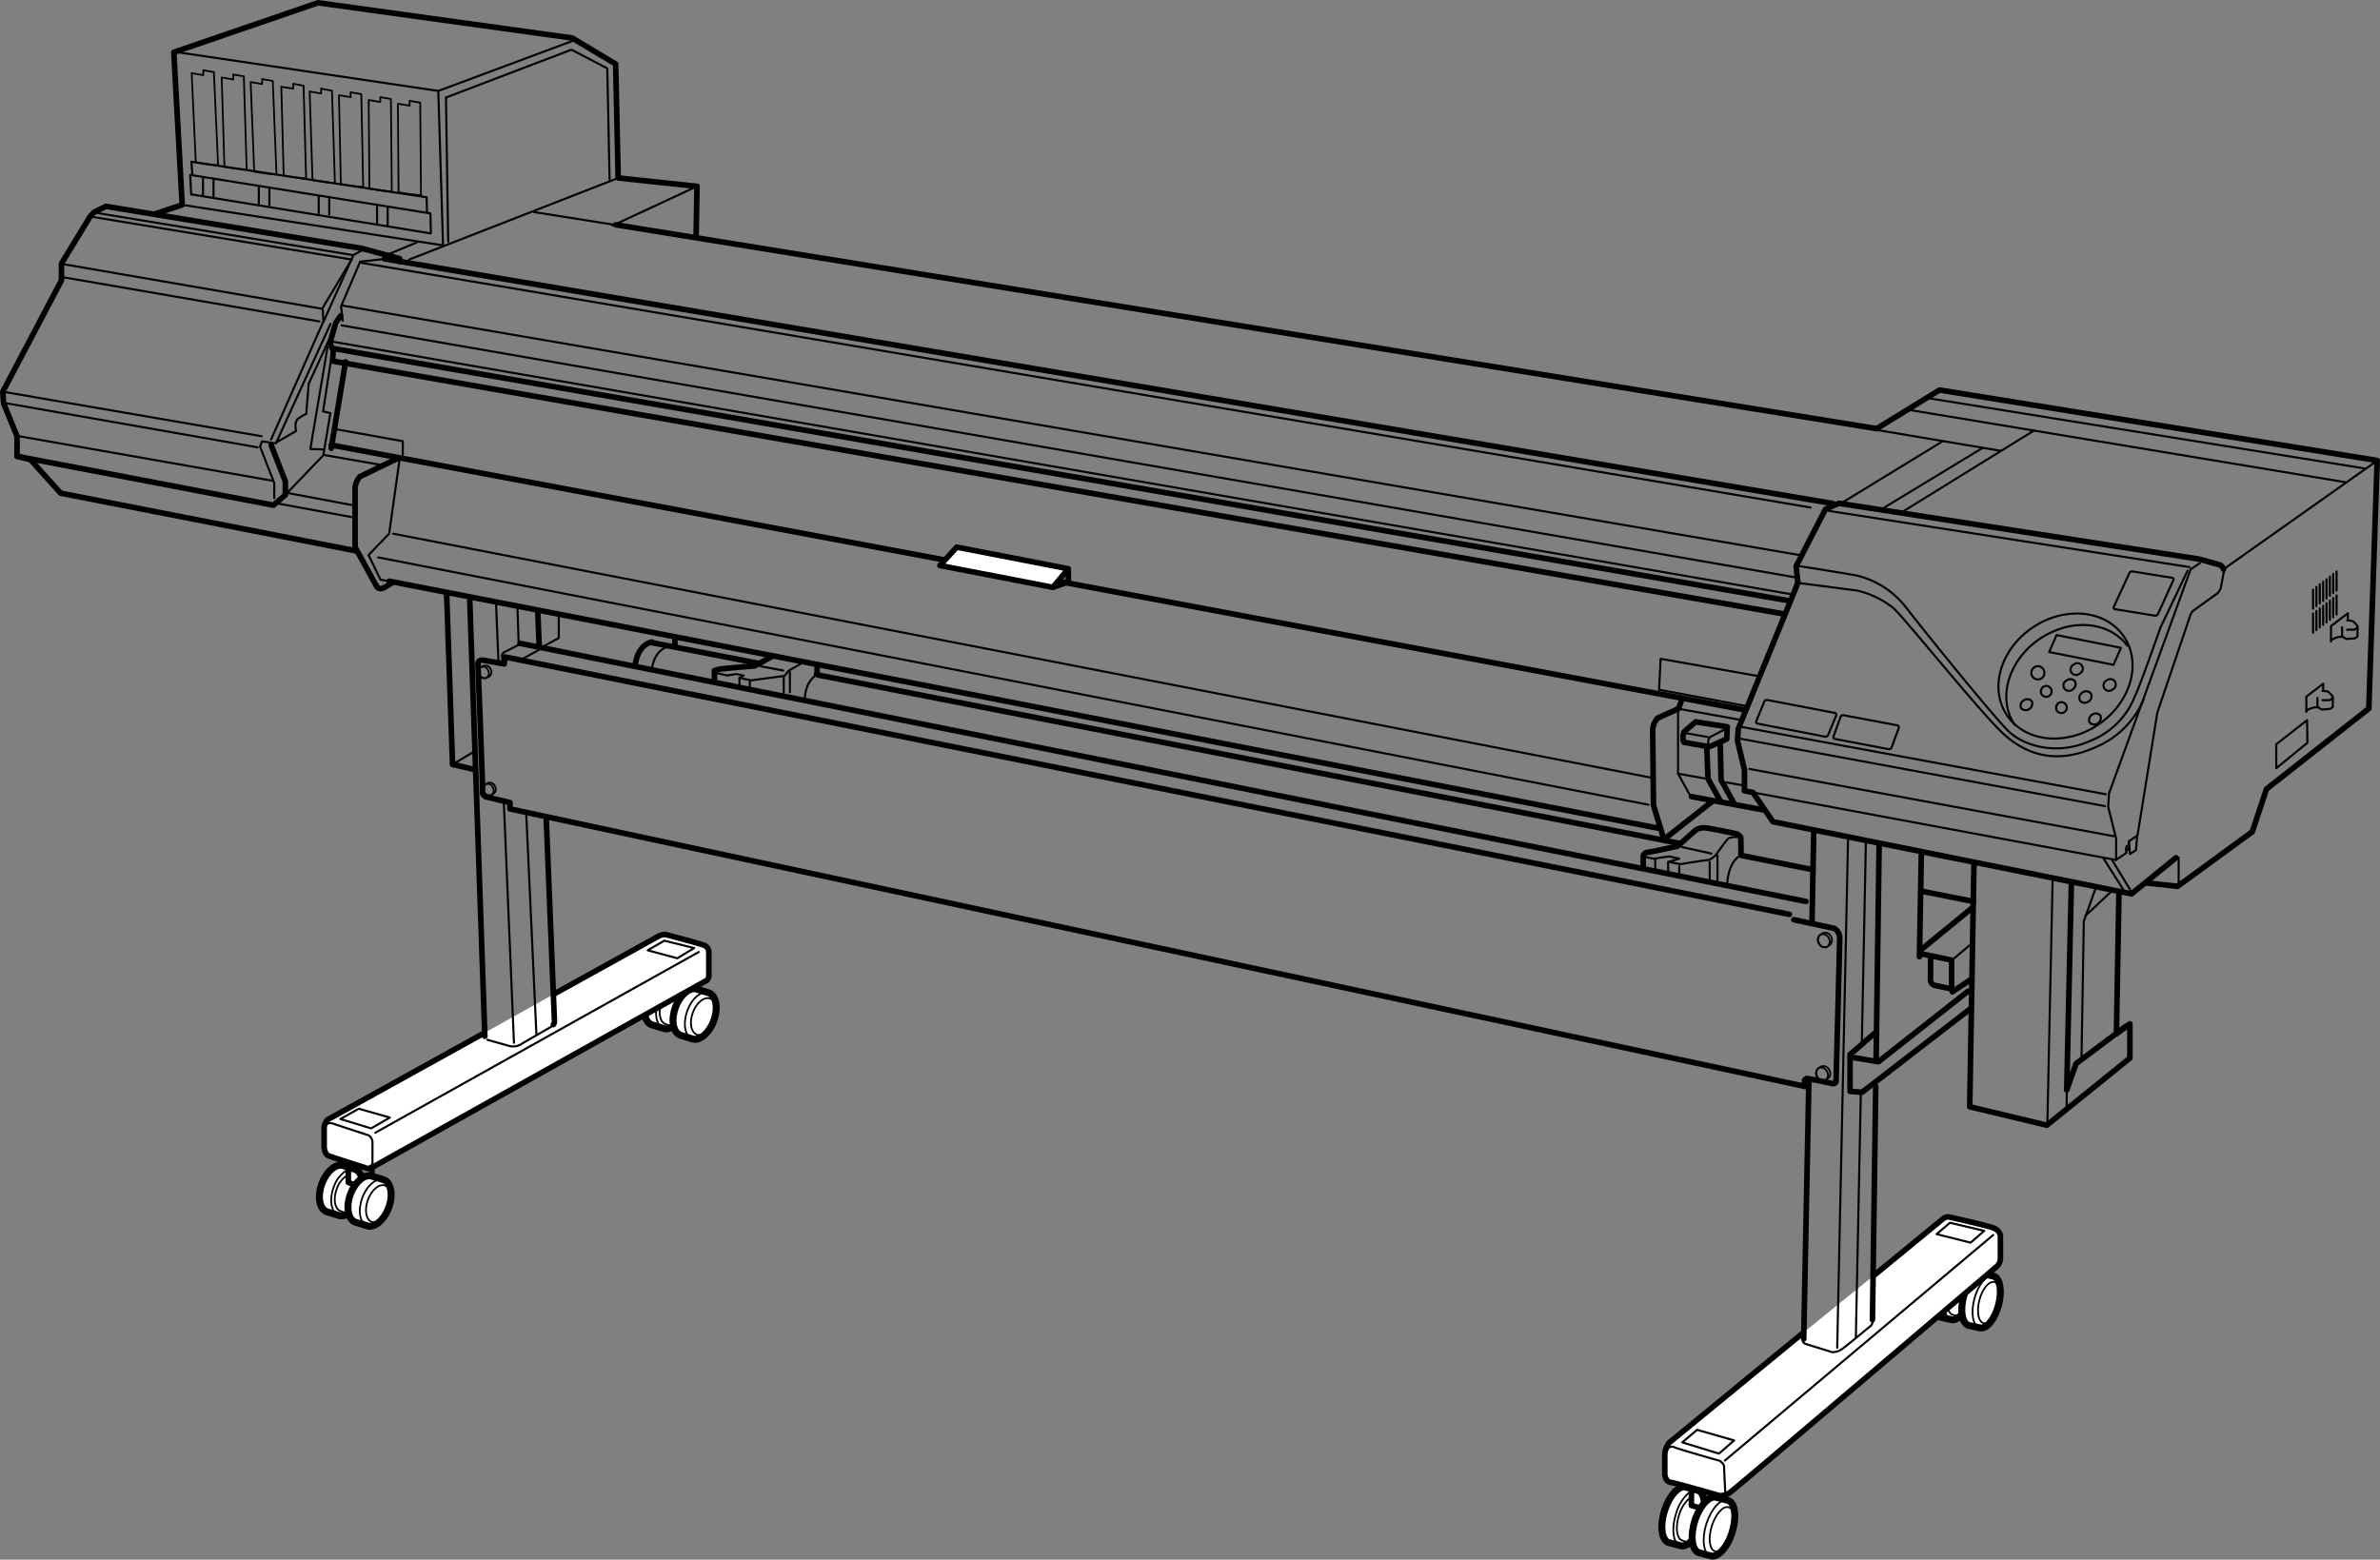 <svg id="レイヤー_2" data-name="レイヤー 2" xmlns="http://www.w3.org/2000/svg" width="120.28mm" height="78.84mm" viewBox="0 0 340.96 223.49"><rect x="0" y="0" width="340.96" height="223.49" fill="#808080" stroke="none"/><defs><style>.cls-1,.cls-5{fill:#fff;}.cls-1,.cls-2,.cls-3,.cls-4,.cls-5,.cls-6{stroke:#000;}.cls-1{stroke-miterlimit:10;}.cls-2,.cls-3,.cls-4,.cls-6{fill:none;}.cls-2,.cls-3,.cls-4,.cls-5,.cls-6{stroke-linecap:round;stroke-linejoin:round;}.cls-2{stroke-width:0.75px;}.cls-3{stroke-width:0.25px;}.cls-4,.cls-5{stroke-width:0.8px;}.cls-6{stroke-width:0.3px;}</style></defs><path class="cls-1" d="M281.52,181.67c-.29-.08-1.28-.26-1.54-.33-1-.28-2.17,1.15-2.72,3.2s-.23,3.93.72,4.2c.29.09,1.28.26,1.53.34.95.28,2.17-1.16,2.73-3.2s.23-3.93-.72-4.21"/><path class="cls-2" d="M280.38,181.43l-.4-.09c-1-.28-2.17,1.15-2.72,3.2s-.23,3.93.72,4.2c.29.09,1.28.26,1.53.34.95.28,2.17-1.16,2.73-3.2"/><path class="cls-3" d="M282.48,184.57a8.08,8.08,0,0,1-.24,1.31c-.56,2-1.78,3.48-2.73,3.2s-1.27-2.16-.71-4.2a5.58,5.58,0,0,1,1.64-2.9"/><path class="cls-1" d="M285.58,182.85c-.29-.08-1.28-.26-1.53-.34-1-.27-2.17,1.16-2.73,3.21s-.23,3.93.72,4.2c.29.09,1.28.26,1.54.34.95.28,2.17-1.16,2.72-3.21s.23-3.92-.72-4.2"/><path class="cls-2" d="M285.58,182.85c-.29-.08-1.28-.26-1.53-.34-1-.27-2.17,1.16-2.73,3.21s-.23,3.93.72,4.2c.29.09,1.28.26,1.54.34.95.28,2.17-1.16,2.72-3.21S286.53,183.13,285.58,182.85Z"/><path class="cls-3" d="M285.74,183.71c.76.22,1,1.71.57,3.34s-1.4,2.76-2.16,2.54-1-1.71-.57-3.34S285,183.49,285.74,183.71Z"/><path class="cls-3" d="M280.39,182.86a4.85,4.85,0,0,0-1.2,2.21c-.44,1.62-.18,3.11.57,3.33l.86.26"/><path class="cls-3" d="M285.58,182.85c.95.28,1.28,2.16.72,4.2s-1.77,3.49-2.72,3.21-1.28-2.16-.72-4.2S284.63,182.57,285.58,182.85Z"/><polyline class="cls-4" points="280.67 181.6 280.76 183.72 281.68 183.94"/><path class="cls-1" d="M50.9,167.56c-.32-.12-1.41-.42-1.69-.52-1.05-.39-2.43.77-3.1,2.58s-.36,3.59.68,4c.32.12,1.42.42,1.7.53,1,.38,2.43-.77,3.1-2.58s.36-3.59-.69-4"/><path class="cls-2" d="M49.65,167.18l-.44-.14c-1.05-.39-2.43.77-3.1,2.58s-.36,3.59.68,4c.32.12,1.42.42,1.7.53,1,.38,2.43-.77,3.1-2.58"/><path class="cls-3" d="M51.89,170.36a6.82,6.82,0,0,1-.3,1.18c-.67,1.81-2.06,3-3.1,2.58s-1.36-2.17-.69-4a4.5,4.5,0,0,1,1.9-2.44"/><path class="cls-1" d="M55,169.06c-.32-.11-1.42-.42-1.7-.52-1-.38-2.43.77-3.1,2.58s-.36,3.59.68,4c.32.11,1.42.41,1.7.52,1,.38,2.43-.77,3.1-2.58s.36-3.59-.68-4"/><path class="cls-2" d="M55,169.06c-.32-.11-1.42-.42-1.7-.52-1-.38-2.43.77-3.1,2.58s-.36,3.59.68,4c.32.11,1.42.41,1.7.52,1,.38,2.43-.77,3.1-2.58S56.06,169.45,55,169.06Z"/><path class="cls-3" d="M55.17,169.88c.83.3,1.07,1.71.54,3.15s-1.63,2.35-2.46,2.05-1.07-1.72-.54-3.16S54.34,169.57,55.17,169.88Z"/><path class="cls-3" d="M49.62,168.5a3.65,3.65,0,0,0-1.38,1.87c-.53,1.44-.29,2.85.54,3.16l.94.35"/><path class="cls-3" d="M55,169.06c1,.39,1.35,2.17.68,4s-2.06,3-3.1,2.58-1.35-2.17-.68-4S54,168.68,55,169.06Z"/><polyline class="cls-4" points="49.9 166.78 49.9 169.43 50.82 169.79"/><line class="cls-4" x1="53.28" y1="167.6" x2="53.28" y2="168.35"/><path class="cls-1" d="M243.22,213.54c-.31-.1-1.38-.35-1.65-.44-1-.35-2.4,1.15-3.1,3.34s-.44,4.24.58,4.59c.31.1,1.37.34,1.65.44,1,.34,2.4-1.15,3.1-3.34s.44-4.25-.58-4.59"/><path class="cls-2" d="M242,213.22l-.43-.12c-1-.35-2.4,1.15-3.1,3.34s-.44,4.24.58,4.59c.31.1,1.37.34,1.65.44,1,.34,2.4-1.15,3.1-3.34"/><path class="cls-3" d="M244.12,216.72a8.6,8.6,0,0,1-.32,1.41c-.7,2.19-2.09,3.68-3.1,3.34s-1.28-2.4-.58-4.59a6.14,6.14,0,0,1,1.92-3.06"/><path class="cls-1" d="M247.57,215c-.31-.11-1.38-.35-1.65-.44-1-.34-2.41,1.15-3.11,3.34s-.44,4.25.58,4.59c.31.1,1.38.34,1.65.44,1,.34,2.41-1.15,3.1-3.34s.44-4.25-.57-4.59"/><path class="cls-2" d="M247.57,215c-.31-.11-1.38-.35-1.65-.44-1-.34-2.41,1.15-3.11,3.34s-.44,4.25.58,4.59c.31.1,1.38.34,1.65.44,1,.34,2.41-1.15,3.1-3.34S248.58,215.35,247.57,215Z"/><path class="cls-3" d="M247.7,216c.8.27,1,1.9.46,3.64s-1.66,2.92-2.47,2.65-1-1.91-.45-3.64S246.89,215.67,247.7,216Z"/><path class="cls-3" d="M241.94,214.77a5.22,5.22,0,0,0-1.4,2.34c-.55,1.73-.35,3.36.46,3.63l.91.33"/><path class="cls-3" d="M247.57,215c1,.34,1.27,2.4.57,4.59s-2.09,3.68-3.1,3.34-1.28-2.4-.58-4.59S246.55,214.66,247.57,215Z"/><path class="cls-1" d="M97.45,140.77c-.32-.12-1.41-.42-1.69-.52-1.05-.39-2.44.77-3.1,2.58s-.37,3.59.68,4c.32.12,1.41.42,1.69.52,1,.39,2.44-.77,3.11-2.58s.36-3.59-.69-4"/><path class="cls-2" d="M96.2,140.39l-.44-.14c-1.05-.39-2.44.77-3.1,2.58s-.37,3.59.68,4c.32.12,1.41.42,1.69.52,1,.39,2.44-.77,3.11-2.58"/><path class="cls-3" d="M98.44,143.57a6.5,6.5,0,0,1-.3,1.17c-.67,1.81-2.06,3-3.11,2.58s-1.35-2.16-.68-4a4.52,4.52,0,0,1,1.9-2.45"/><path class="cls-1" d="M101.57,142.27c-.32-.12-1.42-.42-1.7-.52-1-.39-2.43.77-3.1,2.58s-.36,3.59.68,4c.32.12,1.42.42,1.7.52,1,.39,2.43-.76,3.1-2.58s.36-3.58-.68-4"/><path class="cls-2" d="M101.57,142.27c-.32-.12-1.42-.42-1.7-.52-1-.39-2.43.77-3.1,2.58s-.36,3.59.68,4c.32.12,1.42.42,1.7.52,1,.39,2.43-.76,3.1-2.58S102.61,142.66,101.57,142.27Z"/><path class="cls-3" d="M101.72,143.08c.83.31,1.07,1.72.54,3.16s-1.63,2.35-2.46,2-1.07-1.72-.54-3.16S100.89,142.78,101.72,143.08Z"/><path class="cls-3" d="M96.17,141.71a3.65,3.65,0,0,0-1.38,1.87c-.53,1.44-.29,2.85.54,3.15l.94.36"/><path class="cls-3" d="M101.57,142.27c1,.39,1.35,2.17.68,4s-2.06,3-3.1,2.58-1.35-2.16-.69-4S100.52,141.88,101.57,142.27Z"/><polyline class="cls-4" points="96.45 139.99 96.45 142.63 97.36 143"/><line class="cls-4" x1="99.83" y1="140.81" x2="99.83" y2="141.55"/><path class="cls-5" d="M69.3,148.06,46.92,160.45a2.2,2.2,0,0,0-.48,1v3s.11.91.54,1.12,5.22,1.71,5.22,1.71a1.24,1.24,0,0,0,1.33-.11c.8-.48,47.44-26.54,47.44-26.54a.9.9,0,0,0,.58-.8v-3.52a1.16,1.16,0,0,0-.64-.85c-.53-.22-5.54-1.55-5.54-1.55a2.16,2.16,0,0,0-1,.22l-14.94,8.27"/><polyline class="cls-4" points="51.09 78.95 8.69 70.67 4.36 65.86 2.44 65.38 2.44 62.5 0.52 57.81 0.4 56.13 8.81 40.16 8.81 37.76 12.92 31.01 13.48 30.4 15.18 29.57 51.81 35.59 57.25 37.06 57.34 37.5"/><polyline class="cls-4" points="22.14 30.67 26.1 29.35 24.9 7.49 45.56 0.4 81.96 5.44 88.2 9.17 88.56 25.5 99.85 26.7 99.73 33.79"/><polyline class="cls-4" points="88.21 32.21 268.85 61.42 277.86 55.89 340.56 65.98 339.36 101.53 324.7 113.06 322.66 119.19 311.97 127 307.53 126.52"/><path class="cls-4" d="M311.73,122.91l-6.36,5.17L254,117.75l-2.88-4.2-1.21-.24v-3l-1-4.2.12-1.68,8.53-20.9-.24-2.4,4.2-8.17,1.93-.84,51.64,8,3,.85a2.35,2.35,0,0,1,.31.29,2.64,2.64,0,0,1,.15.3"/><polyline class="cls-4" points="282.79 123.88 282.18 158.59 293.23 161.23 305.13 151.62 305.13 146.7 303.2 148.14 303.56 128.08"/><path class="cls-4" d="M258.76,155.71l-185.7-39.8V115l-3.46-.82s-.53-.23-.47-.7-.65-18.22-.65-18.22-.14-.82.83-.65l2.92.53.12-1,184,36.88"/><line class="cls-4" x1="74.51" y1="92.19" x2="258.72" y2="129.17"/><line class="cls-4" x1="69.46" y1="148.5" x2="67.3" y2="86.04"/><line class="cls-4" x1="55.77" y1="83.28" x2="237.74" y2="118.71"/><line class="cls-4" x1="275.24" y1="127.69" x2="282.71" y2="129.17"/><line class="cls-4" x1="249.51" y1="122.59" x2="259.74" y2="124.62"/><line class="cls-4" x1="117.18" y1="96.72" x2="240.47" y2="120.82"/><line class="cls-4" x1="93.51" y1="92.11" x2="108.58" y2="95.04"/><line class="cls-6" x1="54.18" y1="79.87" x2="236.15" y2="115.31"/><line class="cls-4" x1="259.84" y1="119.19" x2="259.59" y2="132.03"/><line class="cls-4" x1="268.78" y1="151.6" x2="269.21" y2="120.87"/><path class="cls-5" d="M258.1,191.16l-19,15.59a3.34,3.34,0,0,0-.6,1.57v3s.12,1,.84,1.09,7,1.9,7,1.9a2.4,2.4,0,0,0,1.68-.6c1-.72,37.84-32.07,37.84-32.07a1.66,1.66,0,0,0,.72-1.2V177a1.55,1.55,0,0,0-1.08-1.07c-1-.37-6.37-1.57-6.37-1.57a1.43,1.43,0,0,0-.72.24l-9.84,8.07"/><line class="cls-6" x1="285.55" y1="176.96" x2="247.11" y2="209.28"/><path class="cls-6" d="M238.79,207.94a.75.75,0,0,1,1.12-.54c1,.38,6.45,1.92,6.45,1.92s.64.38.64.91.16,3.52.16,3.52"/><line class="cls-6" x1="293.31" y1="160.77" x2="294.06" y2="126.02"/><line class="cls-6" x1="100.11" y1="136.41" x2="53.75" y2="162.32"/><path class="cls-6" d="M46.71,161.25s.21-.53,1.12-.21,5,1.65,5,1.65a1.27,1.27,0,0,1,.53.91v3.19s-.53.59-.85.54"/><line class="cls-4" x1="77.24" y1="92.48" x2="77.04" y2="87.54"/><path class="cls-4" d="M79.28,146.81a.9.9,0,0,0,.15-.47l-1.17-28.9"/><path class="cls-6" d="M69.84,149l3.25.91a2.3,2.3,0,0,0,1.44-.21c.59-.38,4.42-2.56,4.42-2.56a1.31,1.31,0,0,0,.33-.32"/><line class="cls-6" x1="71.41" y1="94.8" x2="71.07" y2="86.63"/><line class="cls-6" x1="73.63" y1="149.42" x2="72.18" y2="115.03"/><polyline class="cls-4" points="63.98 84.93 64.83 109.55 65.42 109.66 67.87 110.25"/><line class="cls-6" x1="301.57" y1="115.51" x2="249.36" y2="105.86"/><line class="cls-6" x1="301.68" y1="113.81" x2="249.48" y2="104.16"/><line class="cls-6" x1="302.82" y1="119.82" x2="250.61" y2="110.18"/><polyline class="cls-6" points="251.29 113.58 303.16 123.23 303.16 120.16 302.02 115.62 302.14 113.69 313.83 81.58 315.19 80.67"/><line class="cls-6" x1="304.57" y1="128.08" x2="301.34" y2="122.98"/><path class="cls-6" d="M340.56,66,318.68,81.47l-.54,2.83a2.07,2.07,0,0,1-.41.67l-3.43,2.47a1.45,1.45,0,0,0-.53.77l-4.71,13.91-2.84,17.59-1.24.84,0,.57s-.33.06-.36.27a5.39,5.39,0,0,0,0,.82l-1.47,1"/><line class="cls-6" x1="312.12" y1="126.63" x2="312.12" y2="122.89"/><line class="cls-6" x1="283.95" y1="64.23" x2="269.57" y2="72.95"/><line class="cls-6" x1="273.65" y1="58.76" x2="335.96" y2="69.09"/><line class="cls-6" x1="291.36" y1="61.71" x2="272.63" y2="73.29"/><line class="cls-6" x1="278.26" y1="63.26" x2="263.89" y2="72.04"/><line class="cls-4" x1="262.64" y1="72.16" x2="55.07" y2="37.09"/><line class="cls-6" x1="259.38" y1="72.72" x2="51.8" y2="37.66"/><line class="cls-6" x1="257.76" y1="79.53" x2="48.97" y2="43.77"/><line class="cls-6" x1="257.16" y1="82.72" x2="48.94" y2="46.62"/><line class="cls-6" x1="256.73" y1="85.17" x2="47.5" y2="48.93"/><polyline class="cls-4" points="256.34 86.09 47.58 49.91 47.27 49.13 48.1 46.25 48.8 45.25"/><polyline class="cls-4" points="255.66 87.99 47.65 51.74 47.73 50.43"/><line class="cls-6" x1="62.79" y1="13.03" x2="25.34" y2="7.47"/><polyline class="cls-6" points="61.17 30.36 61.12 28.27 27.42 23.17 27.55 25"/><polygon class="cls-6" points="61.66 30.58 27.25 25.06 27.38 27.85 61.73 33.45 61.66 30.58"/><polyline class="cls-6" points="26.1 29.35 63.47 35.16 62.79 13.03 81.97 5.88"/><line class="cls-6" x1="99.85" y1="26.7" x2="87.76" y2="32.32"/><line class="cls-6" x1="88.55" y1="25.51" x2="58.59" y2="37.2"/><line class="cls-6" x1="90.14" y1="32.55" x2="76.52" y2="30.39"/><line class="cls-6" x1="9.22" y1="37.88" x2="46.1" y2="44.24"/><line class="cls-6" x1="8.88" y1="39.7" x2="45.76" y2="46.06"/><line class="cls-6" x1="0.59" y1="56.16" x2="37.48" y2="62.51"/><line class="cls-6" x1="0.71" y1="57.75" x2="36.91" y2="64.1"/><line class="cls-6" x1="2.75" y1="62.51" x2="38.95" y2="68.87"/><polyline class="cls-6" points="50.37 37.19 46.22 44.13 46.33 46.05 38.84 62.97"/><polyline class="cls-6" points="47.35 46.4 39.52 63.53 37.53 63.24 37.25 63.99 39.29 69.21 39.29 71.36"/><polyline class="cls-4" points="2.44 65.38 39.18 72.39 40.88 70.91 40.88 68.98 38.84 63.76"/><line class="cls-6" x1="40.88" y1="70.91" x2="46.33" y2="65.22"/><line class="cls-6" x1="39.86" y1="72.16" x2="50.73" y2="74.16"/><line class="cls-6" x1="46.39" y1="65.19" x2="54.66" y2="66.63"/><line class="cls-6" x1="41.04" y1="70.61" x2="50.73" y2="72.43"/><path class="cls-4" d="M245.17,114.94s-5.79,4.54-6.36,5-.68-.46-.68-.46l-1.25-4.08s-.11-10.1-.11-10.9a3,3,0,0,1,.68-1.59l3-1.36.57-1.47"/><line class="cls-6" x1="56.32" y1="76.47" x2="236.54" y2="111.43"/><line class="cls-4" x1="242.33" y1="114.15" x2="252.77" y2="116.08"/><polyline class="cls-6" points="249.49 103.18 240.4 101.55 240.4 110.86 242.22 114.15"/><line class="cls-6" x1="247.33" y1="112.11" x2="249.82" y2="112.56"/><line class="cls-6" x1="240.4" y1="110.86" x2="244.23" y2="111.55"/><path class="cls-6" d="M257.56,83.52l8.6,1.12a13.54,13.54,0,0,1,5.11,2.5c1.81,1.7,12.37,14.87,15.66,17.93s7.6,4.54,13.28,2a12.9,12.9,0,0,0,6.92-6.92"/><path class="cls-6" d="M257.76,81.12s5.91.91,8.29,1.36a12.75,12.75,0,0,1,7,4.54c1.71,2.27,12.6,15.78,14.76,17.82s6.92,3.52,11.8,1.25a11.19,11.19,0,0,0,6.24-6.35c.57-1,3.66-9.82,3.66-9.82l3.89-8.15"/><path class="cls-6" d="M291.22,89.9c4.63-3.11,10.48-2.51,13.07,1.34s.93,9.49-3.7,12.6-10.48,2.51-13.07-1.34S286.59,93,291.22,89.9Z"/><path class="cls-6" d="M291.42,95.64a.87.87,0,0,1,1.2.12.94.94,0,1,1-1.2-.12Z"/><path class="cls-6" d="M289.9,100.38a.85.85,0,0,1,1.19.12.94.94,0,0,1-1.53,1A.85.85,0,0,1,289.9,100.38Z"/><path class="cls-6" d="M292.83,98.35a.78.78,0,1,1-.34,1.15A.84.84,0,0,1,292.83,98.35Z"/><path class="cls-6" d="M297.08,95.23a.78.78,0,1,1,.86,1.28.78.78,0,1,1-.86-1.28Z"/><path class="cls-6" d="M296.06,97.51a.86.86,0,0,1,1.2.12.88.88,0,0,1-.34,1.16.78.78,0,1,1-.86-1.28Z"/><path class="cls-6" d="M295,100.68a.78.78,0,1,1-.34,1.15A.86.86,0,0,1,295,100.68Z"/><path class="cls-6" d="M298.33,99.24a.86.86,0,0,1,1.2.13.85.85,0,0,1-.34,1.15.86.86,0,0,1-1.2-.12A.87.87,0,0,1,298.33,99.24Z"/><path class="cls-6" d="M301.8,97.51a.78.78,0,1,1,.86,1.28.78.78,0,1,1-.86-1.28Z"/><path class="cls-6" d="M299.71,102.42a.85.85,0,0,1,1.2.12.94.94,0,0,1-1.54,1A.85.85,0,0,1,299.71,102.42Z"/><path class="cls-6" d="M288.62,103.85c-2.53-3.76-.91-9.28,3.61-12.32s9.92-2.48,12.55,1"/><polyline class="cls-6" points="49.09 45.94 48.86 43.9 51.59 37.5 56.2 36.98"/><polyline class="cls-6" points="57.23 65.93 55.75 76.47 52.8 79.53 54.5 83.05 58.93 83.96"/><line class="cls-4" x1="47.45" y1="63.77" x2="249.82" y2="101.7"/><polyline class="cls-6" points="251.84 96.87 237.9 94.4 237.68 98.83 250.39 101.21"/><line class="cls-4" x1="275.25" y1="122.36" x2="274.98" y2="137.09"/><path class="cls-6" d="M74.47,92.31l-2.33,1.2a.59.59,0,0,0-.21.49,6.69,6.69,0,0,1,0,.92"/><line class="cls-6" x1="77.28" y1="93.07" x2="74.62" y2="94.55"/><path class="cls-3" d="M57,14.86l.1,12.69a27.13,27.13,0,0,0,3.21.42L60.2,14.71l-1.52-.27v.7Z"/><path class="cls-3" d="M52.82,14.33l.1,12.7a29.38,29.38,0,0,0,3.21.42L56,14.18l-1.52-.26v.7Z"/><path class="cls-3" d="M48.56,13.64l.27,12.74a29.2,29.2,0,0,0,3.2.42l-.27-13.31-1.53-.27,0,.7Z"/><path class="cls-3" d="M44.36,13.11l.41,12.7a29.71,29.71,0,0,0,3.21.42L47.56,13,46,12.7l0,.7Z"/><path class="cls-3" d="M40.3,12.43l.34,12.73a29.38,29.38,0,0,0,3.21.42l-.36-13.3L42,12l0,.7Z"/><path class="cls-3" d="M35.91,11.76l.51,12.83a29,29,0,0,0,3.19.42L39.08,11.6l-1.52-.27,0,.71Z"/><path class="cls-3" d="M31.76,11.1l.39,12.8a27,27,0,0,0,3.19.41l-.41-13.37-1.51-.26,0,.7Z"/><path class="cls-3" d="M27.46,10.48l.59,12.8a27.07,27.07,0,0,0,3.19.42l-.6-13.37-1.52-.27,0,.71Z"/><polyline class="cls-6" points="46.27 46.25 50.63 36.54 52.07 35.76"/><line class="cls-6" x1="50.37" y1="37.19" x2="12.83" y2="31.01"/><line class="cls-6" x1="50.46" y1="36.54" x2="13.7" y2="30.49"/><path class="cls-4" d="M57.09,65.62,51.55,68.3a2.92,2.92,0,0,0-.68,1.59V78.4L53.94,84s.34.68,1.24.12l.91-.57"/><polyline class="cls-6" points="46.33 65.17 47.33 59.19 46.28 58.95 47.45 51.39"/><polyline class="cls-4" points="242.31 213.42 242.31 215.72 243.28 216"/><polyline class="cls-4" points="296.75 126.44 296.08 156.19 297.42 152.41 304.55 147.06"/><polyline class="cls-6" points="300.2 127.33 298.53 132.01 298.2 151.51"/><line class="cls-6" x1="298.75" y1="131.23" x2="302.54" y2="127.67"/><line class="cls-6" x1="296.08" y1="156.19" x2="296.08" y2="158.65"/><polyline class="cls-4" points="275.35 136.69 279.59 137.58 279.59 141.74 279.69 142.12 282.24 140.42"/><path class="cls-4" d="M257,131.79l5.74,1.23a1.58,1.58,0,0,1,.82,1.35c0,.94-.53,20.57-.53,20.57s0,.47-.7.29-3.46-.7-3.46-.7-.35.11-.35.29v.82"/><line class="cls-6" x1="67.9" y1="107.71" x2="65.14" y2="109.35"/><polyline class="cls-6" points="57.7 65.17 57.71 63.22 47.92 61.47"/><line class="cls-4" x1="49.5" y1="51.86" x2="47.45" y2="64.23"/><path class="cls-6" d="M39.65,63.35l2.76-1.58s-.3-1.29.29-1.76a5.15,5.15,0,0,1,1.17-.7L44.22,55l3.23-7"/><polyline class="cls-6" points="46.92 49.75 44.46 64.34 46.33 64.4"/><path class="cls-4" d="M242.93,103.43l-1.64,1.41a2,2,0,0,0-.06,1.52l3.63.65,2.52-1.12.06-1.75Z"/><path class="cls-6" d="M247.15,104.49,245,105.6s-.41.29-.24,1.17"/><line class="cls-6" x1="244.63" y1="105.6" x2="241.58" y2="105.07"/><polyline class="cls-4" points="246.44 106.42 246.56 111.75 248.49 115.27"/><polyline class="cls-4" points="244.51 106.89 244.69 111.58 246.44 114.74"/><path class="cls-4" d="M235.41,124.36l0-1.76s.23-.47.59-.47,4.33-.88,4.33-.88l2.58-2.29a2.37,2.37,0,0,1,1.17-.35c.65,0,4.75.88,4.75.88s.47.29.53.47.05,2.4.05,2.4"/><path class="cls-6" d="M235.61,122.77l1.32.28,2.18-.34,1.46.33-1.52.45,1.65.34s3.64-.6,4-.6,1.06-.66,1.06-.66,1.32-1.85,1.72-2.31,1.81-.3,1.81-.3"/><line class="cls-6" x1="238.98" y1="123.5" x2="238.98" y2="125.02"/><line class="cls-6" x1="237.13" y1="123.17" x2="237.13" y2="124.49"/><line class="cls-6" x1="244.93" y1="123.5" x2="244.93" y2="125.94"/><line class="cls-6" x1="246.05" y1="122.57" x2="246.05" y2="126.08"/><line class="cls-6" x1="245.2" y1="122.31" x2="240.96" y2="121.38"/><line class="cls-6" x1="240.57" y1="124.16" x2="240.57" y2="125.28"/><path class="cls-4" d="M110.71,94l-2.57,1.41s-4.82.4-5.15.48-.64.2-.64.2v1.29"/><path class="cls-6" d="M117,96.66a3.76,3.76,0,0,0-1.48,2.08,4.79,4.79,0,0,0-.2,1.16"/><path class="cls-4" d="M117.06,95.4v1.21l-.09,0"/><polyline class="cls-6" points="114.97 94.96 112.96 96.12 112.4 96.85 107.62 97.49 105.93 97.14 106.54 96.8 105.49 96.58 104.2 96.78 102.59 96.44"/><line class="cls-6" x1="105.93" y1="97.14" x2="105.93" y2="98.13"/><line class="cls-6" x1="107.42" y1="97.69" x2="107.42" y2="98.5"/><line class="cls-6" x1="112.28" y1="97.09" x2="112.28" y2="99.26"/><line class="cls-6" x1="113.16" y1="96.32" x2="113.16" y2="99.18"/><line class="cls-6" x1="112.2" y1="96.08" x2="109.02" y2="95.48"/><path class="cls-4" d="M93.39,92s-1.89.2-2.37,3.13"/><path class="cls-6" d="M95.76,92.67s-1.89.2-2.37,3.13"/><path class="cls-6" d="M249.12,122.73s-1.43.71-1.68,3.85"/><line class="cls-4" x1="96.69" y1="91.58" x2="96.69" y2="92.71"/><polyline class="cls-6" points="77.84 92.63 80.05 91.42 80.05 88.45"/><line class="cls-6" x1="74.31" y1="92.39" x2="74.14" y2="87.24"/><line class="cls-6" x1="76.84" y1="148.13" x2="75.39" y2="116.58"/><line class="cls-6" x1="267.31" y1="120.57" x2="266.73" y2="149.3"/><polygon class="cls-6" points="243.13 204.88 241 206.68 246.26 208.29 248.43 206.4 243.13 204.88"/><polygon class="cls-6" points="51.4 158.87 48.76 160.34 53.16 161.69 55.85 160.14 51.4 158.87"/><polygon class="cls-6" points="95.17 134.79 92.79 136.17 97.03 137.31 99.45 135.85 95.17 134.79"/><polygon class="cls-6" points="279.35 175.21 277.44 176.84 282.31 178.06 284.26 176.37 279.35 175.21"/><polygon class="cls-6" points="302.78 95.26 293.56 93.43 294.63 91 303.85 92.83 302.78 95.26"/><path class="cls-6" d="M309.14,88a.43.43,0,0,1-.43.22L303,87.29a.22.22,0,0,1-.18-.32l2.24-4.87a.43.43,0,0,1,.43-.22l5.69.91a.23.23,0,0,1,.19.32Z"/><path class="cls-6" d="M271,107.08a.4.4,0,0,1-.42.27l-7.72-1.47a.27.27,0,0,1-.18-.39l1-2.74a.38.38,0,0,1,.42-.27l7.72,1.46a.29.29,0,0,1,.19.4Z"/><path class="cls-6" d="M261.91,105.29a.41.41,0,0,1-.42.27l-9.7-1.87a.26.26,0,0,1-.17-.39l1.12-2.74a.4.4,0,0,1,.43-.26l9.7,1.86a.27.27,0,0,1,.17.39Z"/><polyline class="cls-6" points="306.16 119.85 306.01 121.81 305.13 122.38 304.98 120.55"/><path class="cls-6" d="M304.59,121.69s.3.24.39-.18"/><line class="cls-6" x1="302.61" y1="123.28" x2="305.37" y2="127.83"/><line class="cls-6" x1="262.02" y1="73.21" x2="313.67" y2="81.26"/><path class="cls-6" d="M332.71,99s.52,0,.77.1.72.72.72.72v1.49l-.36.25s-1,.11-1.18.11-.66-.42-.66-.42V100"/><polyline class="cls-6" points="330.41 102.02 330.41 99.82 332.82 97.97 332.82 98.79"/><path class="cls-6" d="M330.51,101.77a3.34,3.34,0,0,1,1.08-.41H332"/><polyline class="cls-6" points="334.2 100.02 333.74 100.33 332.71 100.33"/><path class="cls-6" d="M336.25,88.9s.51,0,.77.1.72.72.72.72v1.49l-.36.25s-1,.1-1.18.1-.67-.41-.67-.41V89.87"/><polyline class="cls-6" points="333.94 91.92 333.94 89.72 336.36 87.87 336.36 88.69"/><path class="cls-6" d="M334.05,91.67a3.26,3.26,0,0,1,1.07-.41h.36"/><polyline class="cls-6" points="337.74 89.92 337.28 90.23 336.25 90.23"/><polygon class="cls-6" points="330.51 103.2 326.1 106.64 326.1 110.08 330.56 106.43 330.51 103.2"/><line class="cls-6" x1="338.66" y1="67.11" x2="276.26" y2="57.06"/><line class="cls-6" x1="267.08" y1="61.31" x2="286.57" y2="64.59"/><line class="cls-4" x1="275.34" y1="135.98" x2="282.62" y2="130.02"/><path class="cls-4" d="M276.57,137.3v2.93a.86.86,0,0,0,.75,1l2.27.47"/><line class="cls-6" x1="279.97" y1="137.3" x2="282.33" y2="135.32"/><polyline class="cls-4" points="281.95 142.03 269.1 152.14 265.7 151.57"/><polyline class="cls-4" points="268.54 148.07 265.04 151.1 265.04 156.39 266.77 156.51 282.18 144.62"/><line class="cls-4" x1="259.14" y1="154.88" x2="258.4" y2="191.86"/><line class="cls-4" x1="268.25" y1="189.1" x2="268.72" y2="155.68"/><path class="cls-6" d="M268.26,188.86c.11,1-.32,1.17-.32,1.17s-3.14,2.61-3.94,3.2a2.47,2.47,0,0,1-1.49.53l-3.79-1.17s-.62-.09-.5-1.11"/><line class="cls-6" x1="263.2" y1="193.12" x2="264.75" y2="120.32"/><line class="cls-6" x1="266.58" y1="156.86" x2="265.87" y2="191.65"/><path class="cls-3" d="M261.71,135.69a.92.92,0,0,1-1.15-.54.89.89,0,0,1,.27-1.24c.2-.1.12-.12.33-.22a.91.91,0,0,1,1.15.54.9.9,0,0,1-.26,1.24C261.84,135.57,261.92,135.59,261.71,135.69Z"/><path class="cls-3" d="M262,134.45a.92.92,0,0,0-1.15-.54.9.9,0,0,0-.27,1.24.92.92,0,0,0,1.15.54A.9.9,0,0,0,262,134.45Z"/><path class="cls-3" d="M261.47,154.8a.92.92,0,0,1-1.15-.54.9.9,0,0,1,.26-1.24c.21-.1.13-.11.34-.21a.92.92,0,0,1,1.15.54.89.89,0,0,1-.26,1.23C261.6,154.69,261.68,154.7,261.47,154.8Z"/><path class="cls-3" d="M261.74,153.57a.93.93,0,0,0-1.16-.55.9.9,0,0,0-.26,1.24.92.92,0,0,0,1.15.54A.89.89,0,0,0,261.74,153.57Z"/><path class="cls-3" d="M69.65,97.15a.8.8,0,0,1-1-.52A.79.79,0,0,1,69,95.56c.19-.08.12-.09.3-.17a.8.8,0,0,1,1,.53A.78.78,0,0,1,70,97C69.76,97.06,69.83,97.07,69.65,97.15Z"/><path class="cls-3" d="M69.94,96.09a.8.8,0,0,0-1-.53.79.79,0,0,0-.29,1.07.8.8,0,0,0,1,.52A.78.78,0,0,0,69.94,96.09Z"/><path class="cls-3" d="M70.34,113.94a.8.8,0,0,1-1-.52.79.79,0,0,1,.29-1.07c.19-.08.12-.09.3-.17a.8.8,0,0,1,1,.53.78.78,0,0,1-.29,1.06C70.46,113.85,70.53,113.87,70.34,113.94Z"/><path class="cls-3" d="M70.63,112.88a.8.8,0,0,0-1-.53.79.79,0,0,0-.29,1.07.8.8,0,0,0,1,.52A.78.78,0,0,0,70.63,112.88Z"/><line class="cls-6" x1="45.66" y1="28.09" x2="45.66" y2="30.54"/><line class="cls-6" x1="47.17" y1="28.31" x2="47.17" y2="30.76"/><line class="cls-6" x1="37.08" y1="26.72" x2="37.08" y2="29.18"/><line class="cls-6" x1="38.59" y1="26.94" x2="38.59" y2="29.39"/><line class="cls-6" x1="29.08" y1="25.57" x2="29.08" y2="28.02"/><line class="cls-6" x1="30.59" y1="25.79" x2="30.59" y2="28.24"/><line class="cls-6" x1="54.02" y1="29.54" x2="54.02" y2="31.99"/><line class="cls-6" x1="55.54" y1="29.75" x2="55.54" y2="32.2"/><line class="cls-6" x1="59.72" y1="34.73" x2="55.75" y2="36.39"/><polyline class="cls-6" points="64.21 34.63 63.89 13.97 81.87 7.12 87 9.8 87.33 25.74"/><line class="cls-6" x1="331.37" y1="84.47" x2="331.37" y2="87.22"/><line class="cls-6" x1="331.85" y1="84.1" x2="331.85" y2="86.85"/><line class="cls-6" x1="332.33" y1="83.73" x2="332.33" y2="86.48"/><line class="cls-6" x1="332.82" y1="83.36" x2="332.82" y2="86.11"/><line class="cls-6" x1="333.3" y1="82.99" x2="333.3" y2="85.74"/><line class="cls-6" x1="333.78" y1="82.62" x2="333.78" y2="85.37"/><line class="cls-6" x1="334.26" y1="82.25" x2="334.26" y2="85"/><line class="cls-6" x1="334.74" y1="81.88" x2="334.74" y2="84.63"/><line class="cls-6" x1="331.37" y1="87.91" x2="331.37" y2="90.66"/><line class="cls-6" x1="331.85" y1="87.54" x2="331.85" y2="90.29"/><line class="cls-6" x1="332.33" y1="87.17" x2="332.33" y2="89.92"/><line class="cls-6" x1="332.82" y1="86.8" x2="332.82" y2="89.55"/><line class="cls-6" x1="333.3" y1="86.43" x2="333.3" y2="89.18"/><line class="cls-6" x1="333.78" y1="86.06" x2="333.78" y2="88.81"/><line class="cls-6" x1="334.26" y1="85.68" x2="334.26" y2="88.43"/><line class="cls-6" x1="334.74" y1="85.31" x2="334.74" y2="88.06"/><polyline class="cls-4" points="153.05 81.69 153.05 83.38 150.83 84.16"/><polygon class="cls-5" points="134.65 81.03 150.83 84.16 153.05 81.5 137.07 78.4 134.65 81.03"/></svg>